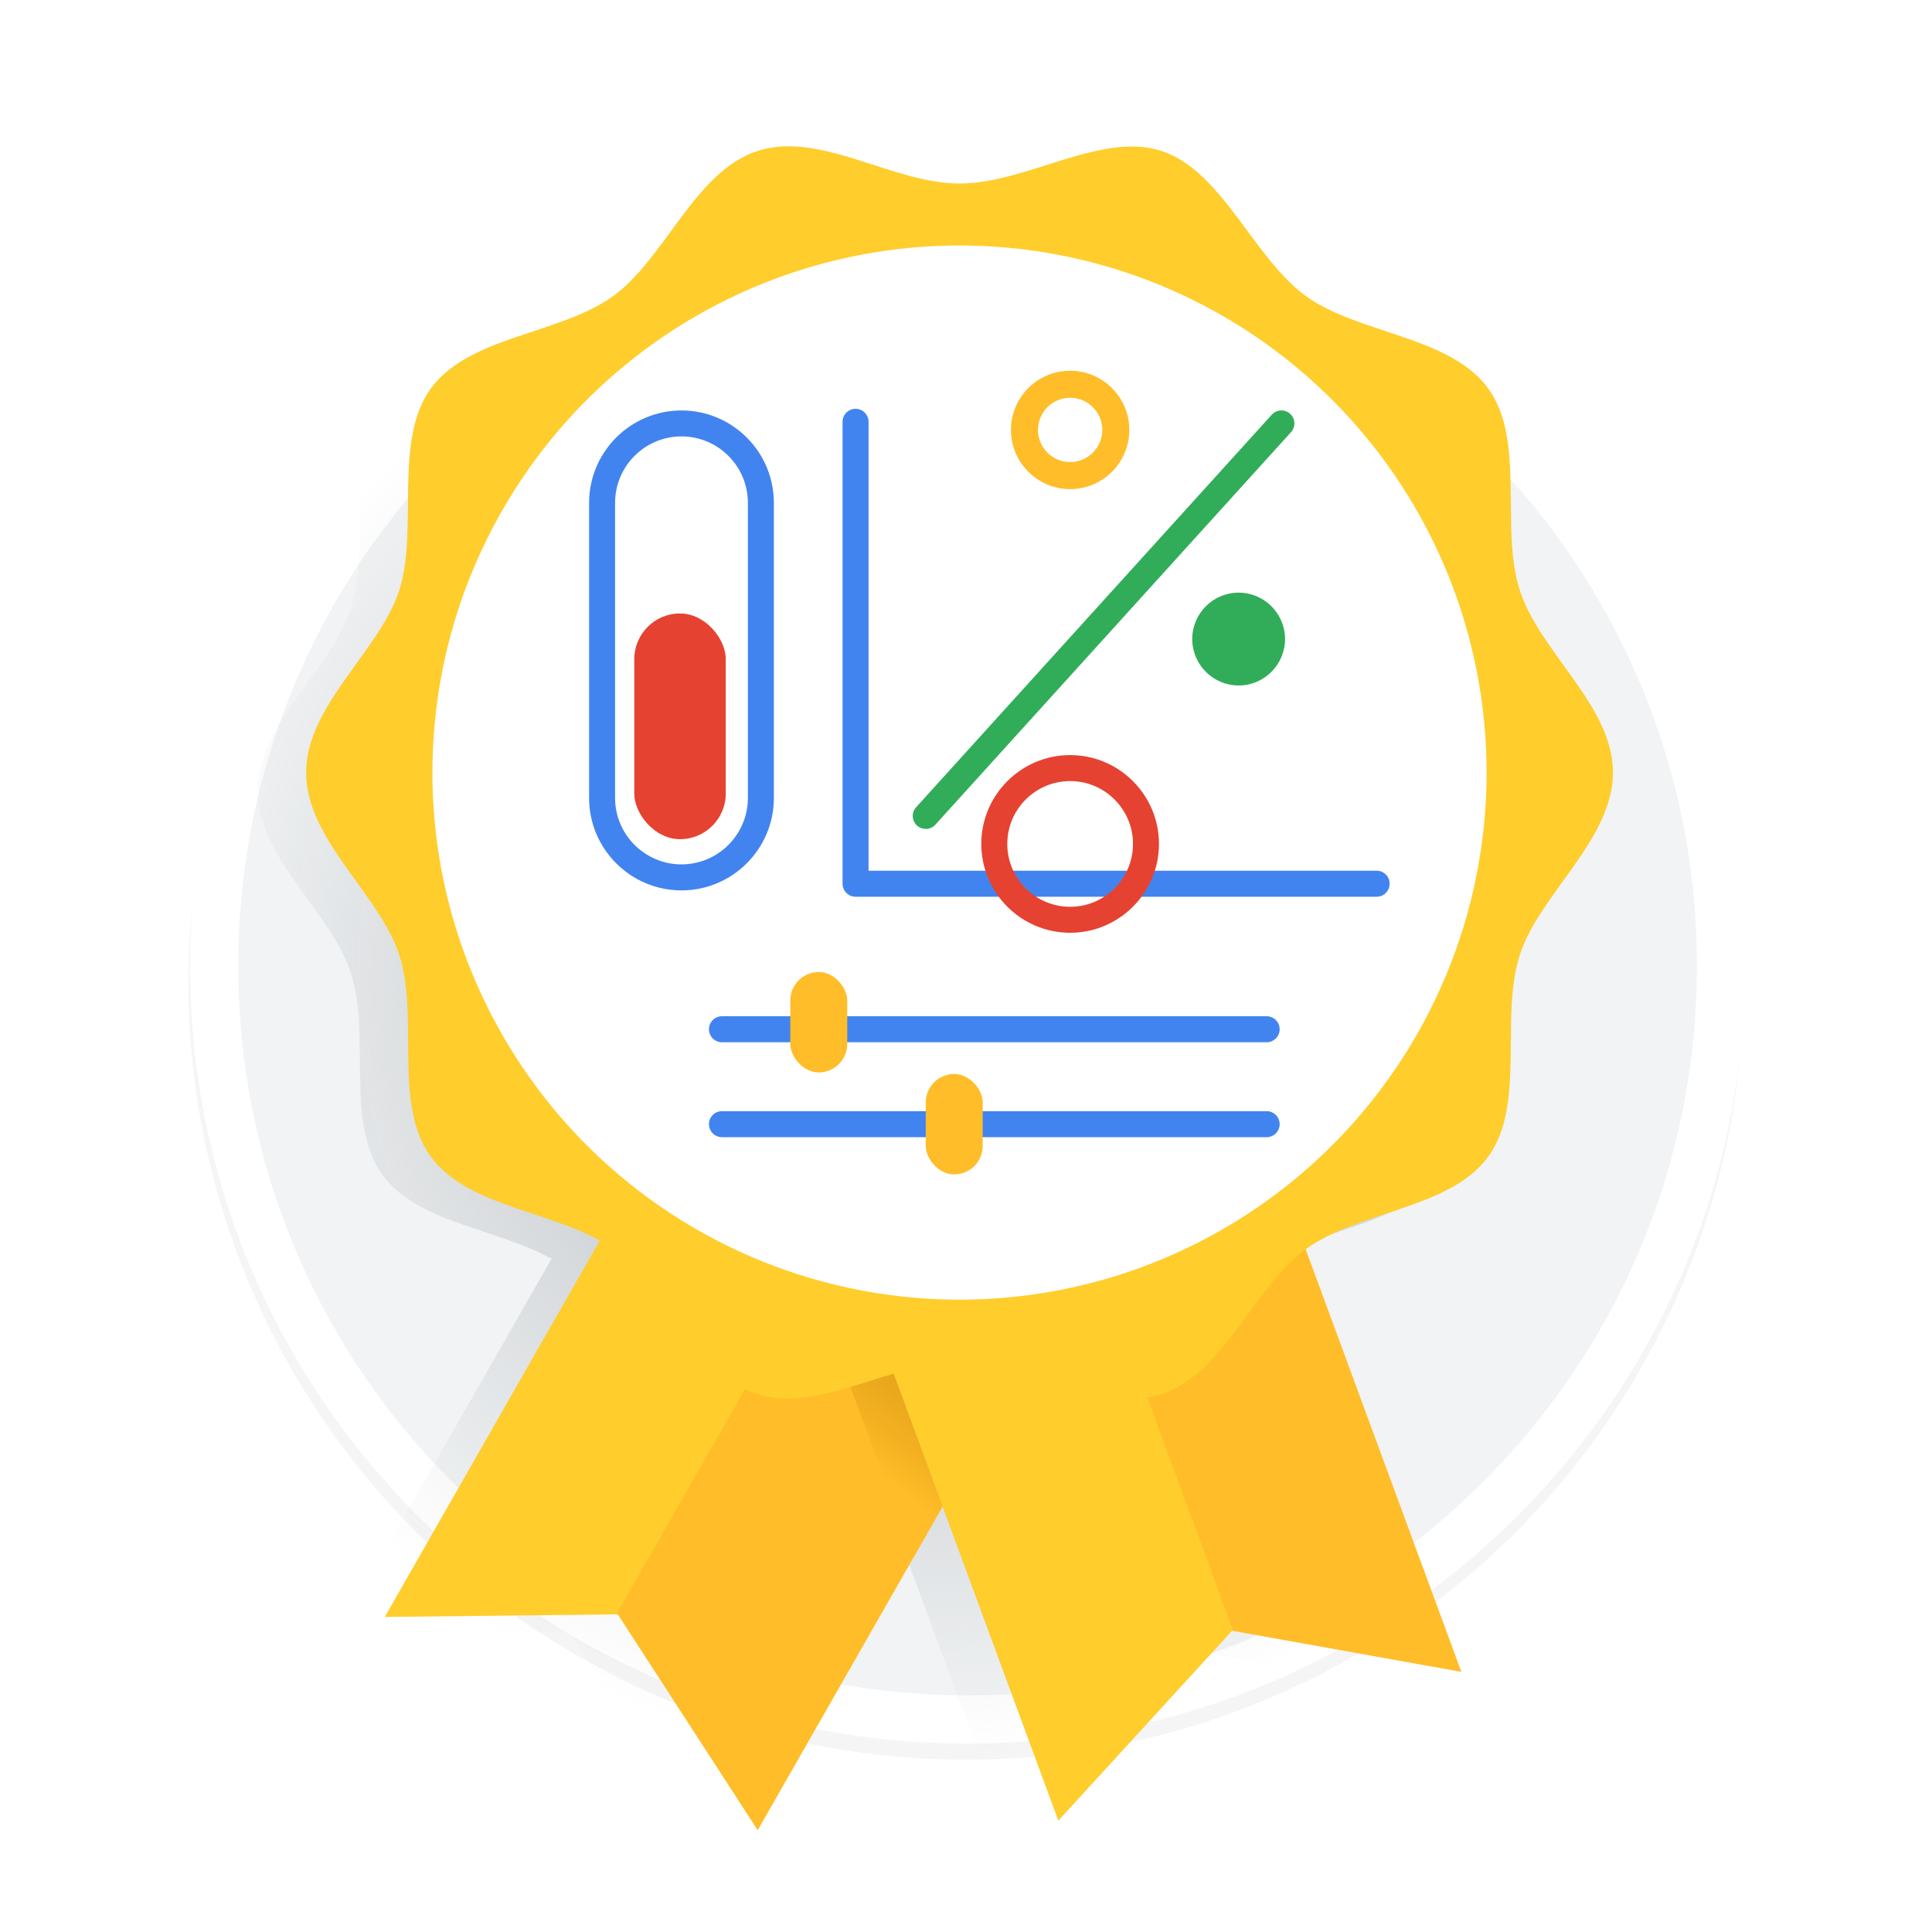 <?xml version="1.0" encoding="UTF-8"?>
<svg xmlns="http://www.w3.org/2000/svg" xmlns:xlink="http://www.w3.org/1999/xlink" viewBox="0 0 600 600">
  <defs>
    <style>
      .cls-1 {
        fill: #fff;
      }

      .cls-2 {
        fill: url(#radial-gradient);
      }

      .cls-3 {
        fill: #e64231;
      }

      .cls-4 {
        fill: #ffcd2c;
      }

      .cls-5 {
        fill: #f1f3f4;
      }

      .cls-6 {
        fill: #ccc;
      }

      .cls-7 {
        fill: #ffbd29;
      }

      .cls-8 {
        filter: url(#AI_Shadow_3);
        opacity: .2;
      }

      .cls-9 {
        fill: #4284ef;
      }

      .cls-10 {
        fill: #31ad5a;
      }

      .cls-11 {
        fill: url(#linear-gradient);
      }
    </style>
    <filter id="AI_Shadow_3" x="-15%" y="-15%" width="140%" height="130%">
      <feGaussianBlur in="SourceAlpha" result="blur" stdDeviation="10"/>
      <feOffset dx="0" dy="5" in="blur" result="offsetBlurredAlpha"/>
      <feMerge>
        <feMergeNode in="offsetBlurredAlpha"/>
        <feMergeNode in="SourceGraphic"/>
      </feMerge>
    </filter>
    <radialGradient id="radial-gradient" cx="282.98" cy="312.58" fx="320.48" fy="278.36" r="234" gradientUnits="userSpaceOnUse">
      <stop offset=".06" stop-color="#9aa0a6"/>
      <stop offset=".35" stop-color="#9aa0a6" stop-opacity=".63"/>
      <stop offset=".65" stop-color="#9aa0a6" stop-opacity=".29"/>
      <stop offset=".88" stop-color="#9aa0a6" stop-opacity=".08"/>
      <stop offset="1" stop-color="#9aa0a6" stop-opacity="0"/>
    </radialGradient>
    <linearGradient id="linear-gradient" x1="256.54" y1="445.22" x2="320.13" y2="363.44" gradientUnits="userSpaceOnUse">
      <stop offset="0" stop-color="#ffbd29"/>
      <stop offset=".17" stop-color="#eeac1f"/>
      <stop offset=".4" stop-color="#dd9c16"/>
      <stop offset=".66" stop-color="#d49310"/>
      <stop offset="1" stop-color="#d1900f"/>
    </linearGradient>
  </defs>
  <g id="base_and_svg_shadow">
    <g id="svg_shadow" class="cls-8">
      <circle class="cls-6" cx="300" cy="300" r="241.5"/>
    </g>
    <g id="base">
      <g>
        <path class="cls-5" d="M300.5,534c-62.5,0-121.27-24.34-165.46-68.54-44.2-44.2-68.54-102.96-68.54-165.46s24.34-121.27,68.54-165.46,102.96-68.54,165.46-68.54,121.27,24.34,165.46,68.54,68.54,102.96,68.54,165.46-24.34,121.27-68.54,165.46c-44.2,44.2-102.96,68.54-165.46,68.54Z"/>
        <path class="cls-1" d="M300.5,73.5c30.58,0,60.25,5.99,88.16,17.79,26.97,11.41,51.19,27.74,72,48.55s37.14,45.03,48.55,72c11.81,27.91,17.79,57.58,17.79,88.16s-5.99,60.24-17.79,88.16c-11.41,26.97-27.74,51.19-48.55,72-20.81,20.81-45.03,37.14-72,48.55-27.91,11.81-57.58,17.79-88.16,17.79s-60.25-5.99-88.16-17.79c-26.97-11.41-51.19-27.74-72-48.55-20.81-20.81-37.14-45.03-48.55-72-11.81-27.91-17.79-57.58-17.79-88.16s5.99-60.24,17.79-88.16c11.41-26.97,27.74-51.19,48.55-72s45.03-37.14,72-48.55c27.91-11.81,57.58-17.79,88.16-17.79M300.5,58.5c-133.38,0-241.5,108.12-241.5,241.5s108.12,241.5,241.5,241.5,241.5-108.12,241.5-241.5S433.88,58.5,300.5,58.5h0Z"/>
      </g>
    </g>
  </g>
  <g id="Layer_2">
    <g>
      <path class="cls-2" d="M485.91,245.6c0,20.81-22.8,37.76-28.9,56.54-6.32,19.47,1.94,46.55-9.85,62.75-11.9,16.36-40.29,16.81-56.66,28.72-.01,0-.01.01-.02.02l48.36,131.24-70.81-12.69-.41-.13-53.93,58.94-35.94-97.55-57.44,100.54-43.46-67.04-.42.06-71.93.82,66.77-116.88c-16.66-9.42-41.53-11.01-52.48-26.05-11.79-16.2-3.52-43.28-9.84-62.75-6.1-18.78-28.9-35.73-28.9-56.54s22.8-37.77,28.9-56.55c6.32-19.47-1.95-46.55,9.85-62.75,11.9-16.36,40.29-16.81,56.66-28.72,16.2-11.79,25.33-38.72,44.8-45.04,18.78-6.09,41.91,10.12,62.72,10.12s43.94-16.21,62.72-10.12c19.47,6.32,28.6,33.25,44.8,45.04,16.37,11.91,44.76,12.36,56.66,28.72,11.79,16.2,3.53,43.28,9.85,62.75,6.1,18.78,28.9,35.73,28.9,56.55Z"/>
      <g>
        <polygon class="cls-4" points="331.06 400.71 235.31 568.32 191.85 501.28 191.43 501.34 119.5 502.16 215.24 334.56 331.06 400.71"/>
        <polygon class="cls-7" points="331.05 400.71 329.84 402.83 283.64 483.71 235.31 568.32 191.86 501.27 191.43 501.34 251.43 396.31 261.38 378.9 269.12 365.34 280.52 371.85 328.53 399.27 331.05 400.71"/>
      </g>
      <g>
        <polygon class="cls-11" points="329.84 402.83 283.64 483.71 251.43 396.31 246.97 384.21 261.38 378.9 280.52 371.85 313.89 359.55 328.53 399.27 329.84 402.83"/>
        <polygon class="cls-7" points="261.95 384.21 328.69 565.33 382.62 506.38 383.03 506.51 453.84 519.21 387.1 338.09 261.95 384.21"/>
        <polygon class="cls-4" points="261.95 384.21 328.69 565.33 382.62 506.38 383.03 506.51 328.87 359.55 261.95 384.21"/>
      </g>
      <path class="cls-4" d="M500.91,239.93c0,20.81-22.81,37.77-28.9,56.55-6.32,19.46,1.95,46.54-9.84,62.75s-40.3,16.81-56.66,28.72c-16.2,11.79-25.34,38.72-44.8,45.04-18.78,6.1-41.91-10.12-62.72-10.12s-43.94,16.22-62.72,10.12c-19.46-6.32-28.6-33.25-44.8-45.04s-44.75-12.36-56.66-28.72-3.52-43.28-9.84-62.74c-6.1-18.78-28.9-35.73-28.9-56.55s22.81-37.77,28.9-56.55-1.95-46.54,9.84-62.75c11.91-16.36,40.3-16.81,56.66-28.72,16.2-11.79,25.34-38.72,44.8-45.04s41.91,10.12,62.72,10.12,43.94-16.22,62.72-10.12,28.6,33.25,44.8,45.04,44.75,12.36,56.66,28.72c11.79,16.2,3.52,43.28,9.84,62.74s28.9,35.73,28.9,56.55Z"/>
      <circle class="cls-1" cx="297.98" cy="239.93" r="163.69"/>
      <g>
        <g>
          <path class="cls-7" d="M332.34,151.74c-10.05,0-18.22-8.17-18.22-18.22s8.17-18.22,18.22-18.22,18.22,8.17,18.22,18.22-8.17,18.22-18.22,18.22ZM332.34,123.37c-5.6,0-10.15,4.55-10.15,10.15s4.55,10.15,10.15,10.15,10.15-4.55,10.15-10.15-4.55-10.15-10.15-10.15Z"/>
          <path class="cls-7" d="M332.34,151.9c-10.13,0-18.38-8.24-18.38-18.38s8.24-18.38,18.38-18.38,18.38,8.24,18.38,18.38-8.24,18.38-18.38,18.38ZM332.34,123.53c-5.51,0-9.99,4.48-9.99,9.99s4.48,9.99,9.99,9.99,9.99-4.48,9.99-9.99-4.48-9.99-9.99-9.99Z"/>
        </g>
        <path class="cls-9" d="M427.52,278.49h-161.82c-2.23,0-4.04-1.81-4.04-4.04v-143.45c0-2.23,1.81-4.04,4.04-4.04s4.04,1.81,4.04,4.04v139.41h157.79c2.23,0,4.04,1.81,4.04,4.04s-1.81,4.04-4.04,4.04Z"/>
        <path class="cls-3" d="M332.34,289.68c-15.21,0-27.59-12.38-27.59-27.59s12.38-27.59,27.59-27.59,27.59,12.38,27.59,27.59-12.38,27.59-27.59,27.59ZM332.34,242.57c-10.76,0-19.52,8.76-19.52,19.52s8.76,19.52,19.52,19.52,19.52-8.76,19.52-19.52-8.76-19.52-19.52-19.52Z"/>
        <path class="cls-10" d="M287.5,257.43c-.97,0-1.94-.34-2.71-1.04-1.65-1.5-1.78-4.05-.28-5.7l110.45-121.9c1.5-1.65,4.05-1.78,5.7-.28,1.65,1.5,1.78,4.05.28,5.7l-110.45,121.9c-.8.88-1.89,1.33-2.99,1.33Z"/>
        <path class="cls-10" d="M384.67,184.05c7.95,0,14.41,6.47,14.41,14.41s-6.46,14.42-14.41,14.42-14.41-6.47-14.41-14.42,6.46-14.41,14.41-14.41Z"/>
        <path class="cls-9" d="M393.37,323.68h-169.16c-2.23,0-4.04-1.81-4.04-4.04s1.81-4.04,4.04-4.04h169.16c2.23,0,4.04,1.81,4.04,4.04s-1.81,4.04-4.04,4.04Z"/>
        <path class="cls-9" d="M393.37,353.16h-169.16c-2.23,0-4.04-1.81-4.04-4.04s1.81-4.04,4.04-4.04h169.16c2.23,0,4.04,1.81,4.04,4.04s-1.81,4.04-4.04,4.04Z"/>
        <rect class="cls-7" x="245.43" y="301.87" width="17.69" height="31.18" rx="8.84" ry="8.84"/>
        <rect class="cls-7" x="287.5" y="333.54" width="17.69" height="31.18" rx="8.84" ry="8.84"/>
        <path class="cls-9" d="M211.64,276.52c-15.82,0-28.69-12.87-28.69-28.69v-91.67c0-15.82,12.87-28.69,28.69-28.69s28.69,12.87,28.69,28.69v91.67c0,15.82-12.87,28.69-28.69,28.69ZM211.64,135.53c-11.37,0-20.62,9.25-20.62,20.62v91.67c0,11.37,9.25,20.62,20.62,20.62s20.62-9.25,20.62-20.62v-91.67c0-11.37-9.25-20.62-20.62-20.62Z"/>
        <rect class="cls-3" x="196.98" y="190.52" width="28.41" height="70.1" rx="14.2" ry="14.2"/>
      </g>
    </g>
  </g>
</svg>